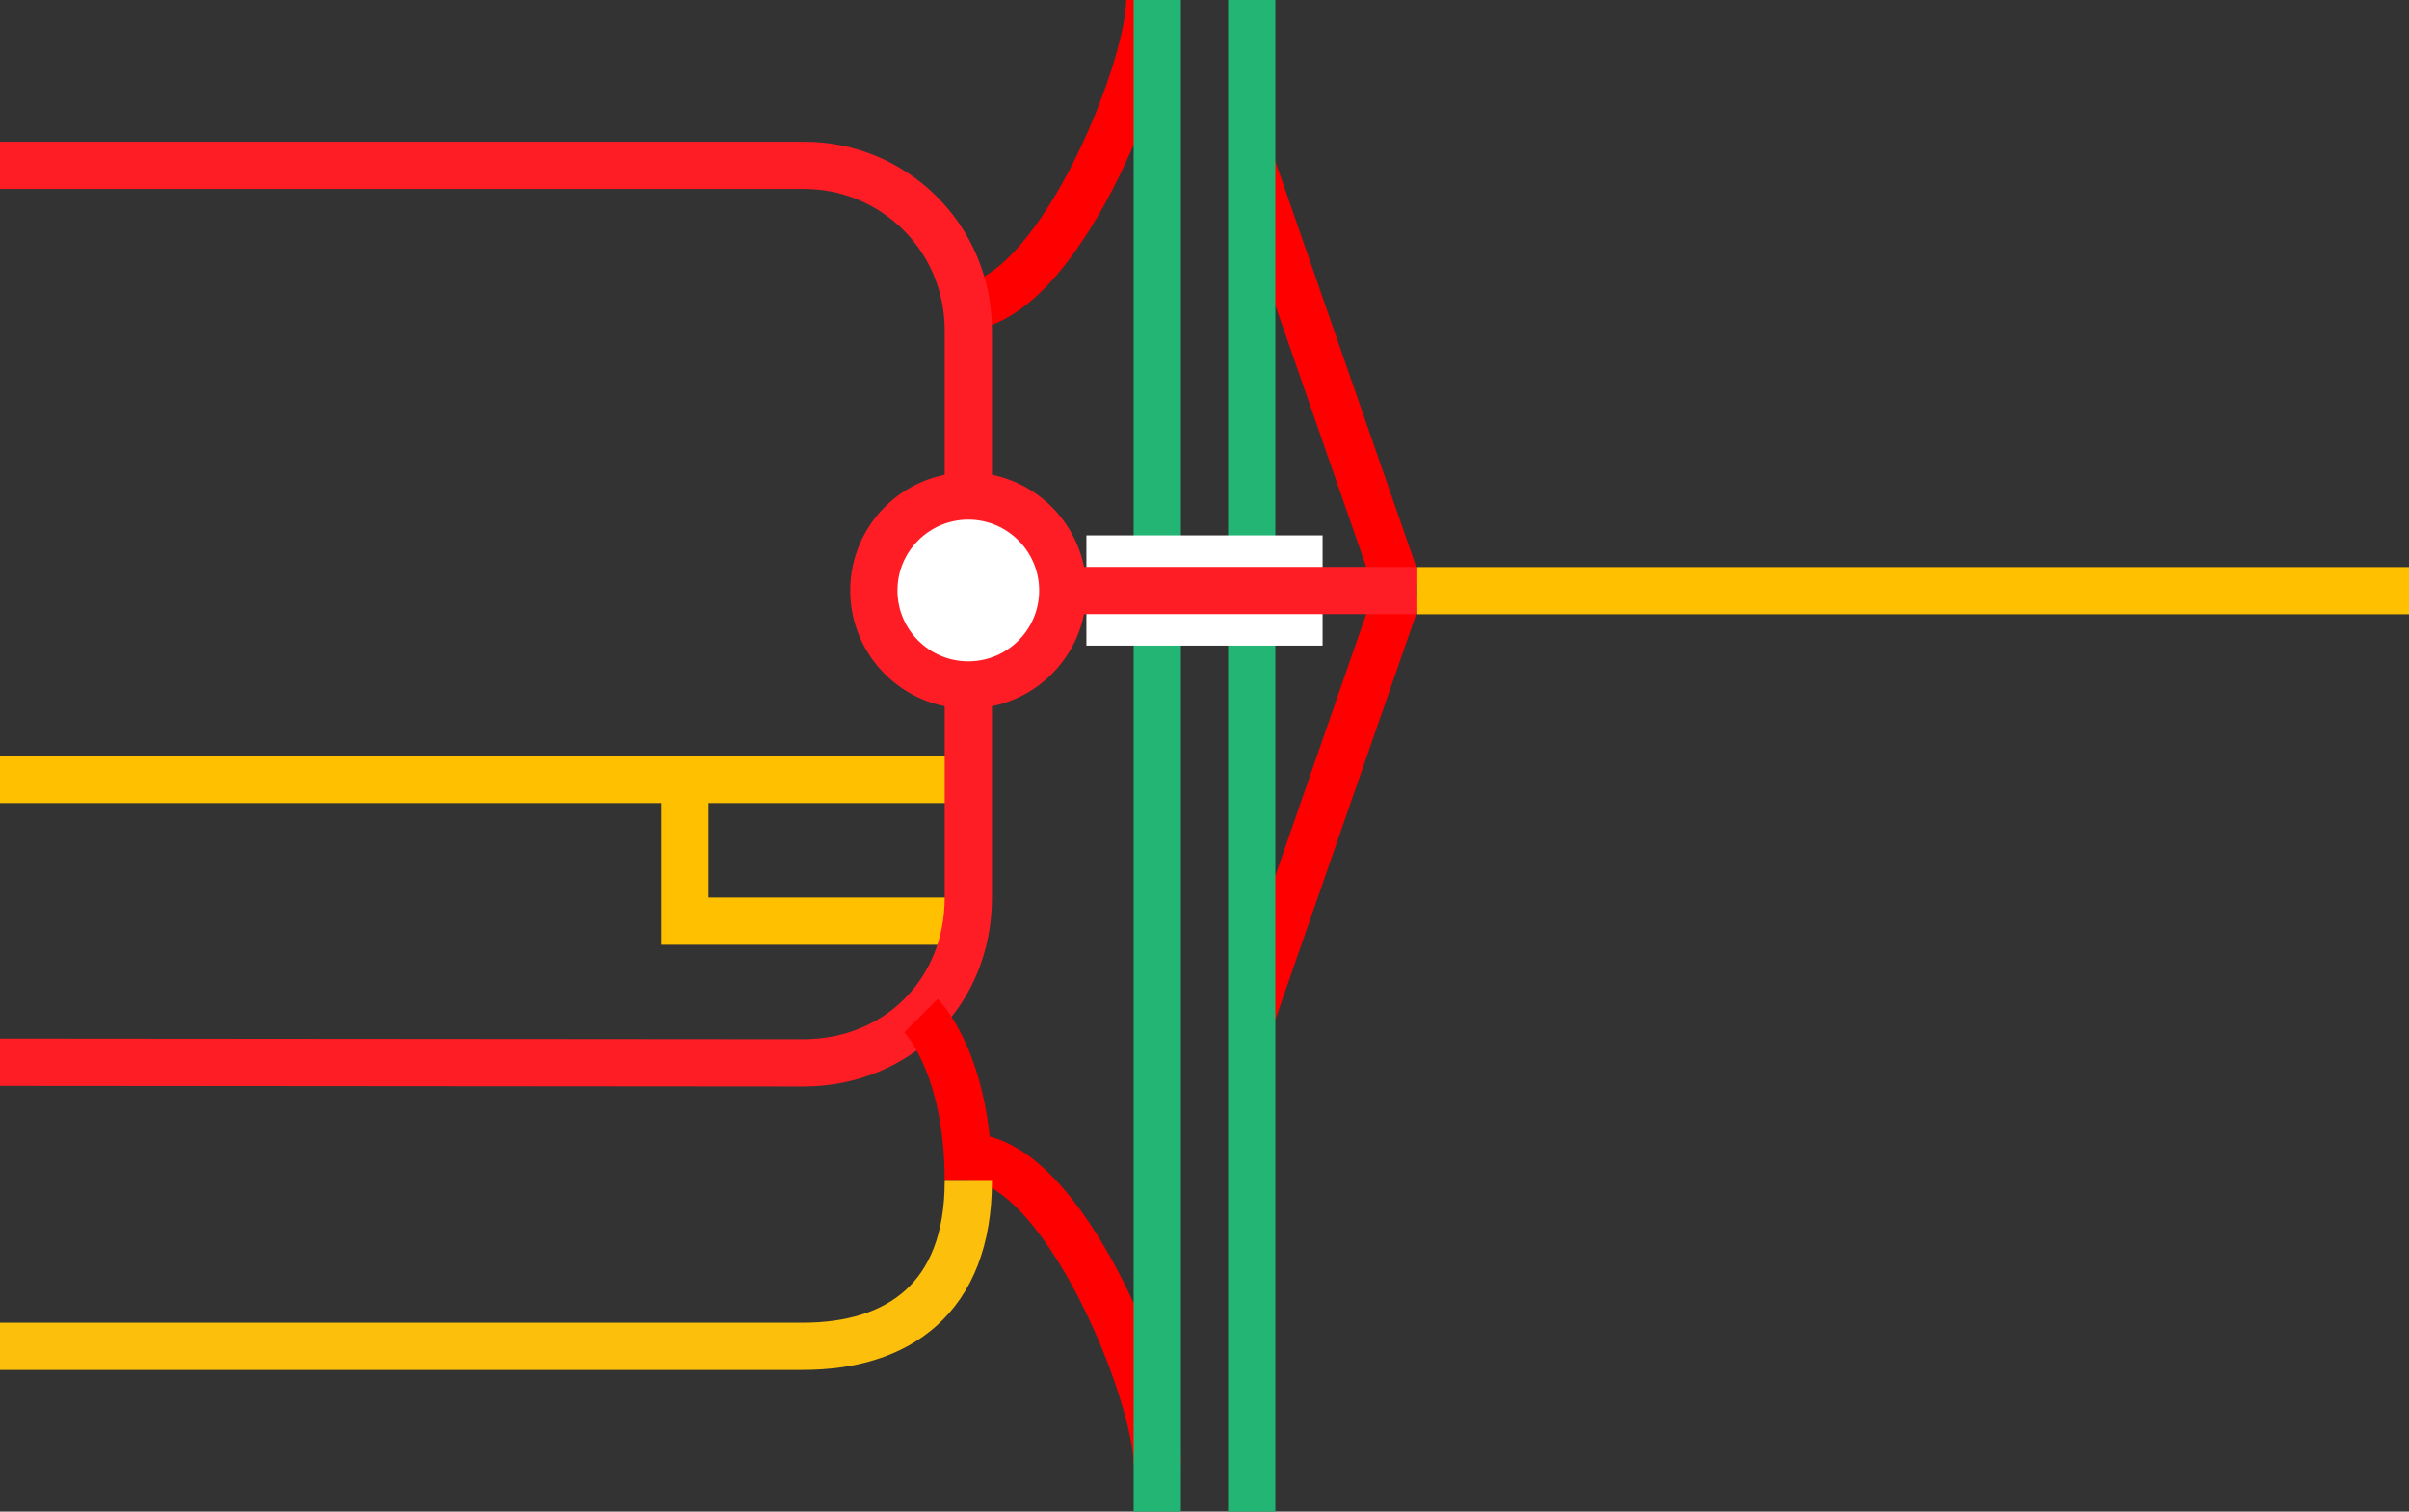 <svg viewBox="0 0 153 96" xmlns="http://www.w3.org/2000/svg"><rect x="0" y="0" width="153" height="96" fill="#333333" stroke="none"/><path d="m79.5 64.5 9.38-27" fill="none" stroke="#f00" stroke-miterlimit="10" stroke-width="3"/><path d="m88.88 37.5-9.38-27" fill="none" stroke="#f00" stroke-miterlimit="10" stroke-width="3"/><path d="m61.03 19.5c6 0 12-15 12-19.5" fill="none" stroke="#f00" stroke-miterlimit="10" stroke-width="3"/><path d="m61.5 73.5c6 0 12 15 12 19.5" fill="none" stroke="#f00" stroke-miterlimit="10" stroke-width="3"/><path d="m79.5 0v96" fill="none" stroke="#22b573" stroke-miterlimit="10" stroke-width="3"/><path d="m73.5 0v96" fill="none" stroke="#22b573" stroke-miterlimit="10" stroke-width="3"/><path d="m0 35.97h3v3h-3z" fill="none"/><path d="m150 33.05h3v3h-3z" fill="none"/><g stroke-miterlimit="10"><path d="m90 37.51h63" fill="#fff" stroke="#ffc000" stroke-width="3"/><path d="m69 37.5h15" fill="#fff" stroke="#fff" stroke-width="7"/><path d="m64.88 37.5h25.12" fill="#fff" stroke="#ff1d25" stroke-width="3"/><path d="m0 49.5h43.5 18" fill="#fff" stroke="#ffc000" stroke-width="3"/><path d="m43.5 49.5v9h18" fill="none" stroke="#ffc000" stroke-width="3"/><path d="m0 67.46 51 .04c6 0 10.5-4.5 10.5-10.5v-13.5" fill="none" stroke="#ff1d25" stroke-width="3"/><path d="m0 10.5h51c5.67-.04 10.5 4.5 10.5 10.5v10.5" fill="none" stroke="#ff1d25" stroke-width="3"/><path d="m61.5 75c0-7.5-3-10.5-3-10.5" fill="none" stroke="#f00" stroke-width="3"/><path d="m0 85.5h51c6 0 10.5-3 10.5-10.5" fill="none" stroke="#fcbf0b" stroke-width="3"/><circle cx="61.5" cy="37.5" fill="#fff" r="6" stroke="#ff1d25" stroke-width="3"/></g></svg>